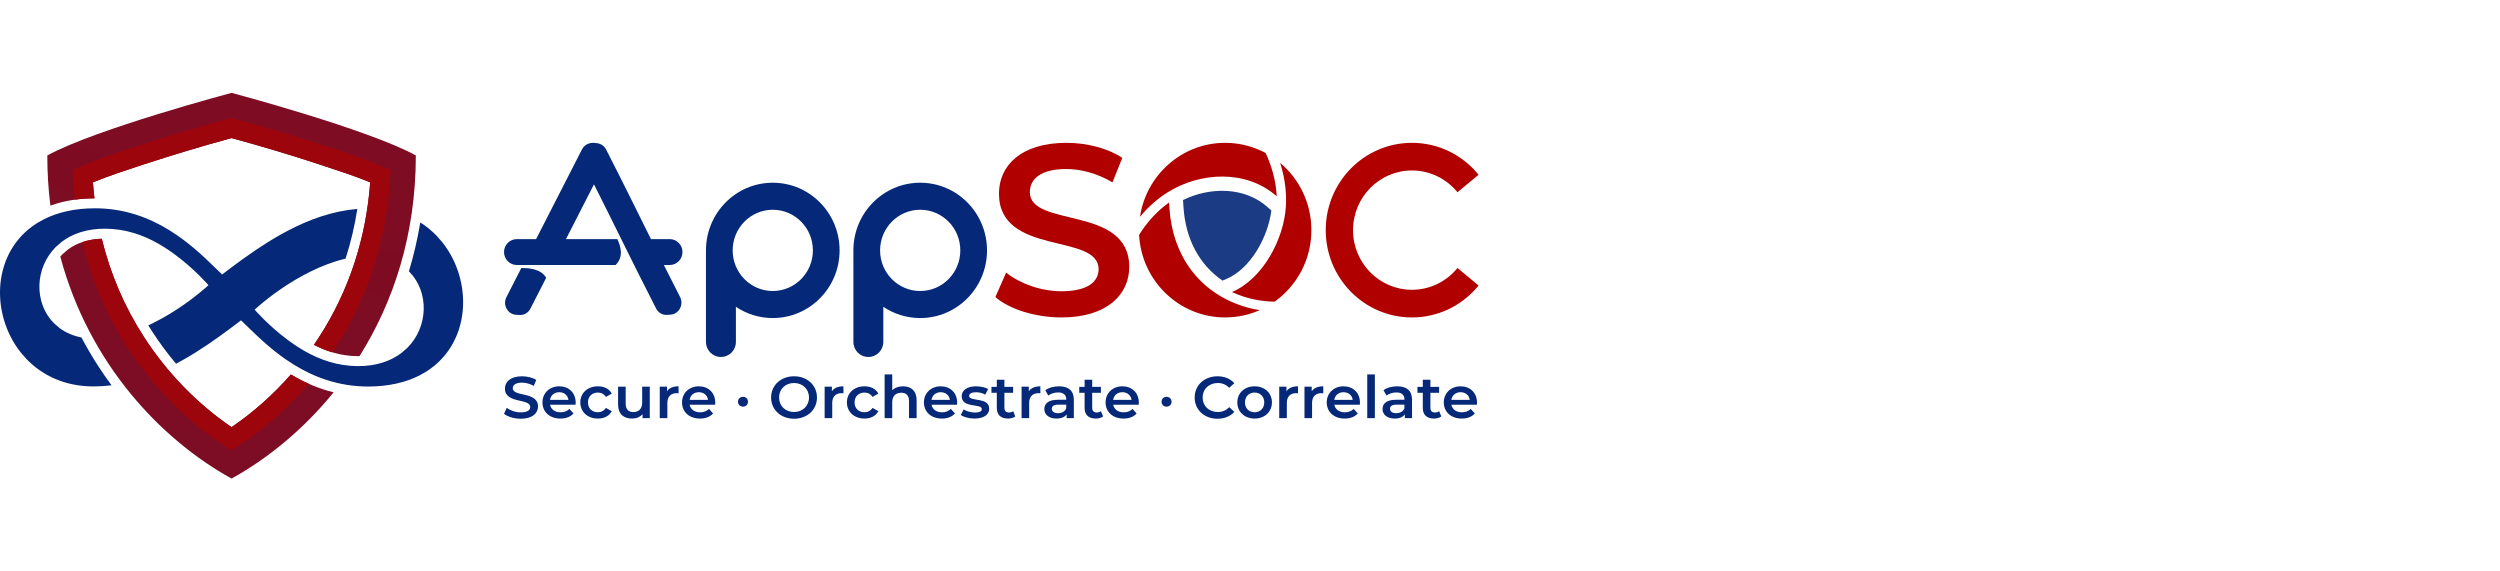 <?xml version="1.0" encoding="UTF-8"?>
<svg xmlns="http://www.w3.org/2000/svg" width="350" height="80" viewBox="0 0 350 80" fill="none">
  <path d="M204.482 54.909C205.18 54.909 205.683 55.347 205.768 55.982H203.187C203.289 55.338 203.792 54.909 204.482 54.909ZM206.781 56.362C206.781 54.983 205.811 54.083 204.482 54.083C203.127 54.083 202.131 55.025 202.131 56.337C202.131 57.65 203.119 58.599 204.643 58.599C205.427 58.599 206.065 58.352 206.474 57.881L205.904 57.245C205.58 57.567 205.18 57.724 204.669 57.724C203.877 57.724 203.323 57.311 203.195 56.667H206.764C206.773 56.568 206.781 56.445 206.781 56.362ZM201.483 57.567C201.322 57.691 201.108 57.749 200.887 57.749C200.478 57.749 200.257 57.518 200.257 57.089V54.992H201.475V54.166H200.257V53.159H199.192V54.166H198.442V54.992H199.192V57.114C199.192 58.088 199.762 58.599 200.759 58.599C201.143 58.599 201.526 58.5 201.781 58.302L201.483 57.567ZM195.47 57.848C194.925 57.848 194.601 57.609 194.601 57.237C194.601 56.915 194.797 56.651 195.521 56.651H196.62V57.163C196.441 57.617 195.989 57.848 195.47 57.848ZM195.615 54.083C194.882 54.083 194.176 54.265 193.69 54.628L194.107 55.379C194.448 55.107 194.976 54.942 195.487 54.942C196.245 54.942 196.62 55.297 196.62 55.899V55.966H195.444C194.065 55.966 193.553 56.544 193.553 57.279C193.553 58.046 194.21 58.599 195.248 58.599C195.93 58.599 196.424 58.384 196.679 58.005V58.542H197.685V55.958C197.685 54.686 196.927 54.083 195.615 54.083ZM191.416 58.542H192.481V52.416H191.416V58.542ZM188.094 54.909C188.792 54.909 189.295 55.347 189.38 55.982H186.799C186.902 55.338 187.404 54.909 188.094 54.909ZM190.394 56.362C190.394 54.983 189.423 54.083 188.094 54.083C186.74 54.083 185.743 55.025 185.743 56.337C185.743 57.65 186.731 58.599 188.256 58.599C189.04 58.599 189.679 58.352 190.088 57.881L189.517 57.245C189.193 57.567 188.792 57.724 188.282 57.724C187.489 57.724 186.935 57.311 186.808 56.667H190.377C190.385 56.568 190.394 56.445 190.394 56.362ZM183.639 54.777V54.133H182.626V58.542H183.69V56.403C183.69 55.503 184.202 55.041 185.011 55.041C185.088 55.041 185.164 55.049 185.258 55.066V54.083C184.5 54.083 183.946 54.315 183.639 54.777ZM180.105 54.777V54.133H179.091V58.542H180.156V56.403C180.156 55.503 180.667 55.041 181.476 55.041C181.553 55.041 181.629 55.049 181.723 55.066V54.083C180.965 54.083 180.411 54.315 180.105 54.777ZM175.642 57.716C174.875 57.716 174.296 57.179 174.296 56.337C174.296 55.495 174.875 54.959 175.642 54.959C176.416 54.959 176.996 55.495 176.996 56.337C176.996 57.179 176.416 57.716 175.642 57.716ZM175.642 58.599C177.056 58.599 178.069 57.658 178.069 56.337C178.069 55.016 177.056 54.083 175.642 54.083C174.245 54.083 173.223 55.016 173.223 56.337C173.223 57.658 174.245 58.599 175.642 58.599ZM170.438 58.624C171.417 58.624 172.252 58.286 172.806 57.658L172.09 56.997C171.655 57.46 171.119 57.683 170.497 57.683C169.262 57.683 168.368 56.841 168.368 55.652C168.368 54.463 169.262 53.621 170.497 53.621C171.119 53.621 171.655 53.844 172.09 54.298L172.806 53.646C172.252 53.018 171.417 52.68 170.446 52.68C168.615 52.68 167.252 53.926 167.252 55.652C167.252 57.377 168.615 58.624 170.438 58.624ZM163.317 56.931C163.717 56.931 164.015 56.659 164.015 56.238C164.015 55.833 163.717 55.553 163.317 55.553C162.925 55.553 162.619 55.833 162.619 56.238C162.619 56.659 162.925 56.931 163.317 56.931ZM157.133 54.909C157.831 54.909 158.334 55.347 158.419 55.982H155.838C155.941 55.338 156.443 54.909 157.133 54.909ZM159.433 56.362C159.433 54.983 158.462 54.083 157.133 54.083C155.779 54.083 154.783 55.025 154.783 56.337C154.783 57.65 155.77 58.599 157.295 58.599C158.079 58.599 158.717 58.352 159.127 57.881L158.556 57.245C158.232 57.567 157.831 57.724 157.321 57.724C156.528 57.724 155.975 57.311 155.847 56.667H159.416C159.424 56.568 159.433 56.445 159.433 56.362ZM154.135 57.567C153.973 57.691 153.761 57.749 153.539 57.749C153.13 57.749 152.908 57.518 152.908 57.089V54.992H154.127V54.166H152.908V53.159H151.844V54.166H151.094V54.992H151.844V57.114C151.844 58.088 152.414 58.599 153.411 58.599C153.794 58.599 154.178 58.5 154.433 58.302L154.135 57.567ZM148.122 57.848C147.577 57.848 147.253 57.609 147.253 57.237C147.253 56.915 147.449 56.651 148.173 56.651H149.272V57.163C149.093 57.617 148.641 57.848 148.122 57.848ZM148.267 54.083C147.534 54.083 146.827 54.265 146.342 54.628L146.759 55.379C147.1 55.107 147.628 54.942 148.139 54.942C148.897 54.942 149.272 55.297 149.272 55.899V55.966H148.096C146.716 55.966 146.206 56.544 146.206 57.279C146.206 58.046 146.861 58.599 147.901 58.599C148.581 58.599 149.076 58.384 149.331 58.005V58.542H150.336V55.958C150.336 54.686 149.578 54.083 148.267 54.083ZM144.033 54.777V54.133H143.02V58.542H144.084V56.403C144.084 55.503 144.596 55.041 145.405 55.041C145.481 55.041 145.558 55.049 145.651 55.066V54.083C144.893 54.083 144.34 54.315 144.033 54.777ZM141.845 57.567C141.682 57.691 141.47 57.749 141.248 57.749C140.839 57.749 140.617 57.518 140.617 57.089V54.992H141.836V54.166H140.617V53.159H139.553V54.166H138.804V54.992H139.553V57.114C139.553 58.088 140.123 58.599 141.12 58.599C141.503 58.599 141.887 58.5 142.142 58.302L141.845 57.567ZM136.427 58.599C137.705 58.599 138.488 58.063 138.488 57.237C138.488 55.512 135.678 56.303 135.678 55.413C135.678 55.124 135.984 54.917 136.632 54.917C137.066 54.917 137.5 54.999 137.935 55.248L138.344 54.463C137.935 54.224 137.245 54.083 136.64 54.083C135.414 54.083 134.639 54.628 134.639 55.462C134.639 57.221 137.449 56.427 137.449 57.27C137.449 57.575 137.168 57.757 136.496 57.757C135.924 57.757 135.311 57.575 134.911 57.32L134.502 58.104C134.911 58.384 135.669 58.599 136.427 58.599ZM131.7 54.909C132.398 54.909 132.901 55.347 132.986 55.982H130.405C130.508 55.338 131.01 54.909 131.7 54.909ZM134 56.362C134 54.983 133.029 54.083 131.7 54.083C130.345 54.083 129.349 55.025 129.349 56.337C129.349 57.65 130.337 58.599 131.862 58.599C132.645 58.599 133.284 58.352 133.693 57.881L133.122 57.245C132.799 57.567 132.398 57.724 131.887 57.724C131.095 57.724 130.541 57.311 130.414 56.667H133.983C133.991 56.568 134 56.445 134 56.362ZM126.428 54.083C125.798 54.083 125.261 54.281 124.912 54.645V52.416H123.847V58.542H124.912V56.312C124.912 55.429 125.423 54.983 126.181 54.983C126.862 54.983 127.262 55.363 127.262 56.147V58.542H128.327V56.015C128.327 54.686 127.518 54.083 126.428 54.083ZM121.027 58.599C121.914 58.599 122.621 58.228 122.97 57.567L122.152 57.105C121.879 57.526 121.471 57.716 121.019 57.716C120.236 57.716 119.639 57.196 119.639 56.337C119.639 55.487 120.236 54.959 121.019 54.959C121.471 54.959 121.879 55.148 122.152 55.569L122.97 55.107C122.621 54.439 121.914 54.083 121.027 54.083C119.588 54.083 118.566 55.016 118.566 56.337C118.566 57.658 119.588 58.599 121.027 58.599ZM116.462 54.777V54.133H115.448V58.542H116.513V56.403C116.513 55.503 117.025 55.041 117.833 55.041C117.91 55.041 117.987 55.049 118.081 55.066V54.083C117.323 54.083 116.769 54.315 116.462 54.777ZM111.165 57.683C109.963 57.683 109.069 56.832 109.069 55.652C109.069 54.471 109.963 53.621 111.165 53.621C112.365 53.621 113.26 54.471 113.26 55.652C113.26 56.832 112.365 57.683 111.165 57.683ZM111.165 58.624C113.013 58.624 114.376 57.369 114.376 55.652C114.376 53.935 113.013 52.68 111.165 52.68C109.316 52.68 107.953 53.943 107.953 55.652C107.953 57.361 109.316 58.624 111.165 58.624ZM104.018 56.931C104.418 56.931 104.717 56.659 104.717 56.238C104.717 55.833 104.418 55.553 104.018 55.553C103.627 55.553 103.32 55.833 103.32 56.238C103.32 56.659 103.627 56.931 104.018 56.931ZM97.835 54.909C98.533 54.909 99.036 55.347 99.121 55.982H96.54C96.642 55.338 97.145 54.909 97.835 54.909ZM100.134 56.362C100.134 54.983 99.163 54.083 97.835 54.083C96.48 54.083 95.484 55.025 95.484 56.337C95.484 57.65 96.472 58.599 97.996 58.599C98.78 58.599 99.419 58.352 99.828 57.881L99.257 57.245C98.934 57.567 98.533 57.724 98.022 57.724C97.23 57.724 96.676 57.311 96.549 56.667H100.117C100.126 56.568 100.134 56.445 100.134 56.362ZM93.38 54.777V54.133H92.366V58.542H93.431V56.403C93.431 55.503 93.942 55.041 94.751 55.041C94.828 55.041 94.904 55.049 94.999 55.066V54.083C94.24 54.083 93.687 54.315 93.38 54.777ZM89.905 54.133V56.362C89.905 57.245 89.402 57.691 88.661 57.691C87.988 57.691 87.597 57.311 87.597 56.511V54.133H86.532V56.651C86.532 57.98 87.324 58.599 88.491 58.599C89.078 58.599 89.615 58.384 89.956 57.98V58.542H90.969V54.133H89.905ZM83.704 58.599C84.59 58.599 85.297 58.228 85.646 57.567L84.828 57.105C84.556 57.526 84.147 57.716 83.695 57.716C82.912 57.716 82.315 57.196 82.315 56.337C82.315 55.487 82.912 54.959 83.695 54.959C84.147 54.959 84.556 55.148 84.828 55.569L85.646 55.107C85.297 54.439 84.59 54.083 83.704 54.083C82.264 54.083 81.242 55.016 81.242 56.337C81.242 57.658 82.264 58.599 83.704 58.599ZM78.295 54.909C78.994 54.909 79.496 55.347 79.582 55.982H77.001C77.103 55.338 77.606 54.909 78.295 54.909ZM80.595 56.362C80.595 54.983 79.624 54.083 78.295 54.083C76.941 54.083 75.945 55.025 75.945 56.337C75.945 57.65 76.932 58.599 78.457 58.599C79.241 58.599 79.88 58.352 80.288 57.881L79.718 57.245C79.394 57.567 78.994 57.724 78.483 57.724C77.691 57.724 77.137 57.311 77.01 56.667H80.578C80.587 56.568 80.595 56.445 80.595 56.362ZM72.912 58.624C74.548 58.624 75.323 57.832 75.323 56.905C75.323 54.786 71.788 55.587 71.788 54.357C71.788 53.918 72.163 53.572 73.083 53.572C73.602 53.572 74.19 53.721 74.727 54.026L75.076 53.192C74.556 52.862 73.807 52.68 73.091 52.68C71.456 52.68 70.689 53.472 70.689 54.407C70.689 56.55 74.233 55.734 74.233 56.981C74.233 57.41 73.841 57.733 72.912 57.733C72.18 57.733 71.422 57.468 70.945 57.096L70.562 57.931C71.055 58.343 71.984 58.624 72.912 58.624Z" fill="#052978"></path>
  <path d="M43.949 48.278C44.201 47.912 44.447 47.543 44.687 47.17C48.894 40.656 51.257 33.302 51.828 25.527C49.554 24.596 47.211 23.838 44.882 23.072C40.758 21.716 36.602 20.469 32.419 19.328C28.235 20.469 24.08 21.716 19.956 23.072C17.627 23.838 15.284 24.596 13.009 25.527C13.065 26.278 13.137 27.025 13.225 27.767C11.131 27.774 9.023 28.069 7.054 28.788C6.772 26.532 6.622 24.191 6.622 21.765C13.291 18.086 32.419 13 32.419 13C32.419 13 51.547 18.086 58.216 21.765C58.216 32.964 55.034 42.37 50.332 49.862C50.246 49.863 50.16 49.863 50.074 49.862C47.889 49.848 45.866 49.27 43.949 48.278ZM32.419 67C22.752 61.668 12.51 51.146 8.442 35.922C8.534 35.814 8.63 35.709 8.729 35.607L9.514 34.925C10.89 33.908 12.564 33.48 14.246 33.419C15.434 38.284 17.397 42.907 20.15 47.17C23.354 52.131 27.59 56.523 32.419 59.8C35.456 57.738 38.259 55.236 40.719 52.427C42.624 53.566 44.618 54.411 46.706 54.926C42.384 60.245 37.327 64.292 32.419 67Z" fill="url(#paint0_linear_1301_36)"></path>
  <path fill-rule="evenodd" clip-rule="evenodd" d="M40.719 52.427C38.259 55.236 35.456 57.738 32.419 59.8C27.59 56.523 23.354 52.131 20.15 47.17C17.397 42.907 15.434 38.284 14.246 33.419C13.327 33.452 12.41 33.596 11.543 33.885C12.786 39.06 14.868 44.025 17.847 48.638C21.505 54.302 26.545 59.417 32.419 63.044C36.471 60.542 40.126 57.331 43.205 53.721C42.36 53.345 41.531 52.912 40.719 52.427ZM54.664 23.793C51.848 22.494 48.505 21.401 45.743 20.493C41.366 19.054 36.883 17.715 32.419 16.511C27.955 17.715 23.472 19.054 19.095 20.493C16.333 21.401 12.99 22.494 10.174 23.793C10.226 25.188 10.331 26.575 10.492 27.952C11.397 27.828 12.312 27.77 13.225 27.767C13.137 27.025 13.065 26.278 13.009 25.527C15.284 24.596 17.627 23.838 19.956 23.072C24.08 21.716 28.235 20.469 32.419 19.328C36.602 20.469 40.758 21.716 44.882 23.072C47.211 23.838 49.554 24.596 51.828 25.527C51.257 33.302 48.894 40.656 44.687 47.17C44.447 47.543 44.201 47.912 43.949 48.278C44.788 48.712 45.648 49.067 46.534 49.331C46.688 49.1 46.841 48.87 46.991 48.638C51.864 41.092 54.337 32.606 54.664 23.793Z" fill="url(#paint1_linear_1301_36)"></path>
  <path fill-rule="evenodd" clip-rule="evenodd" d="M31.096 38.426C31.534 38.092 31.974 37.758 32.419 37.425C34.567 35.819 36.805 34.251 39.153 32.92L40.165 32.366C43.252 30.733 46.526 29.548 50.028 29.249C49.659 31.622 49.11 33.949 48.377 36.214C46.699 36.599 44.998 37.256 43.362 38.072L42.298 38.629C42.018 38.782 41.741 38.939 41.467 39.1C39.25 40.4 37.23 41.923 35.651 43.348C35.651 43.348 37.558 45.586 40.408 47.682C40.85 48.006 41.314 48.327 41.798 48.635L42.72 49.189C44.795 50.361 47.233 51.238 50.074 51.256C52.644 51.273 54.675 50.563 56.173 49.441L57.036 48.69C59.991 45.723 60.076 40.885 57.33 38.069L57.245 37.996C57.925 35.753 58.456 33.465 58.841 31.141C59.695 31.681 60.464 32.316 61.143 33.023L61.898 33.885C66.259 39.332 65.969 48.056 59.671 52.025L58.727 52.561C56.809 53.536 54.42 54.114 51.527 54.114C47.367 54.114 43.926 52.773 41.128 51.047L40.046 50.34C39.773 50.152 39.507 49.961 39.247 49.768C36.861 47.995 35.047 46.077 33.741 44.848C33.304 45.183 32.864 45.517 32.419 45.849C30.271 47.456 28.032 49.024 25.685 50.354L24.673 50.908L24.648 50.922C23.435 49.487 22.315 47.976 21.302 46.407C21.118 46.122 20.937 45.835 20.76 45.547C21 45.436 21.239 45.321 21.476 45.203L22.54 44.646C22.82 44.493 23.097 44.335 23.371 44.174C25.588 42.875 27.607 41.351 29.186 39.927C29.186 39.927 27.28 37.688 24.429 35.593C23.988 35.268 23.524 34.947 23.039 34.639L22.117 34.085C20.042 32.913 17.605 32.036 14.764 32.018C12.194 32.001 10.162 32.711 8.665 33.833L7.802 34.584C4.847 37.552 4.762 42.389 7.508 45.206L8.354 45.94C9.187 46.552 10.204 47.009 11.404 47.249C12.111 48.586 12.879 49.899 13.71 51.186C14.314 52.122 14.951 53.04 15.618 53.941C14.786 54.045 13.942 54.1 13.083 54.1C9.087 54.1 5.915 52.562 3.695 50.251L2.94 49.389C-1.422 43.942 -1.132 35.218 5.167 31.249L6.111 30.714C8.029 29.738 10.418 29.161 13.311 29.161C17.47 29.161 20.912 30.502 23.709 32.228L24.792 32.934C25.065 33.123 25.331 33.313 25.59 33.506C27.977 35.28 29.791 37.198 31.096 38.426Z" fill="url(#paint2_linear_1301_36)"></path>
  <path fill-rule="evenodd" clip-rule="evenodd" d="M178.443 42.234C181.556 40.024 183.593 36.362 183.593 32.219C183.593 28.432 181.892 25.047 179.221 22.805C179.95 25.09 180.132 27.16 180.019 28.95C179.733 33.486 176.806 39.046 172.48 40.885C174.537 41.85 176.59 42.205 178.443 42.234ZM159.473 32.884C159.813 39.324 165.078 44.442 171.523 44.442C173.246 44.442 174.885 44.075 176.368 43.416C175.506 43.282 174.705 43.086 173.968 42.847C167.809 40.854 164.16 35.706 163.725 29.205L163.668 28.349C161.793 29.687 160.436 31.339 159.473 32.884ZM171.523 19.996C165.483 19.996 160.479 24.49 159.593 30.356C160.829 28.866 162.139 27.768 163.417 26.959C168.01 24.053 174.49 23.713 178.743 27.481C178.624 25.134 177.956 23.069 177.188 21.424C175.498 20.512 173.571 19.996 171.523 19.996Z" fill="#B00000"></path>
  <path fill-rule="evenodd" clip-rule="evenodd" d="M177.991 29.467L177.444 28.983C174.207 26.115 169.367 26.169 165.621 28.004L165.693 29.07C165.982 33.403 167.861 37.036 171.15 39.286L171.716 39.045C175.116 37.6 177.53 33.154 177.991 29.467Z" fill="#1B3C84"></path>
  <path fill-rule="evenodd" clip-rule="evenodd" d="M197.671 19.996C201.429 19.996 204.787 21.736 207 24.464L204.046 26.919C202.533 25.055 200.239 23.866 197.671 23.866C193.117 23.866 189.424 27.606 189.424 32.219C189.424 36.832 193.117 40.571 197.671 40.571C200.239 40.571 202.533 39.383 204.046 37.518L207 39.974C204.787 42.702 201.429 44.442 197.671 44.442C191.006 44.442 185.602 38.969 185.602 32.219C185.602 25.468 191.006 19.996 197.671 19.996Z" fill="#B00000"></path>
  <path d="M148.605 44.442C155.042 44.442 158.093 41.183 158.093 37.374C158.093 28.66 144.18 31.953 144.18 26.894C144.18 25.089 145.655 23.663 149.276 23.663C151.32 23.663 153.634 24.274 155.746 25.53L157.121 22.101C155.075 20.743 152.125 19.996 149.309 19.996C142.872 19.996 139.855 23.255 139.855 27.098C139.855 35.914 153.802 32.559 153.802 37.686C153.802 39.451 152.26 40.775 148.605 40.775C145.722 40.775 142.739 39.689 140.861 38.161L139.352 41.59C141.297 43.288 144.952 44.442 148.605 44.442Z" fill="#B00000"></path>
  <path fill-rule="evenodd" clip-rule="evenodd" d="M128.828 40.741C131.93 40.741 134.443 38.195 134.443 35.054C134.443 31.913 131.93 29.366 128.828 29.366C125.727 29.366 123.213 31.913 123.213 35.054C123.213 38.195 125.727 40.741 128.828 40.741ZM108.189 40.741C111.291 40.741 113.804 38.195 113.804 35.054C113.804 31.913 111.291 29.366 108.189 29.366C105.088 29.366 102.574 31.913 102.574 35.054C102.574 38.195 105.088 40.741 108.189 40.741ZM108.189 25.581C113.355 25.581 117.543 29.822 117.543 35.054C117.543 40.286 113.355 44.527 108.189 44.527C106.281 44.527 104.506 43.947 103.026 42.954V47.873C103.026 49.029 102.093 49.974 100.952 49.974H100.909C99.769 49.974 98.835 49.031 98.835 47.873V35.054C98.835 29.822 103.023 25.581 108.189 25.581ZM128.828 25.581C133.994 25.581 138.182 29.822 138.182 35.054C138.182 40.286 133.994 44.527 128.828 44.527C126.919 44.527 125.145 43.947 123.665 42.954V47.873C123.665 49.029 122.731 49.974 121.592 49.974H121.548C120.408 49.974 119.474 49.031 119.474 47.873V35.054C119.474 29.822 123.662 25.581 128.828 25.581Z" fill="#052978"></path>
  <path fill-rule="evenodd" clip-rule="evenodd" d="M72.352 33.474H75.053L81.478 20.913C81.868 20.15 82.681 19.902 83.434 20.026C83.984 20.068 84.505 20.325 84.811 20.852C84.874 20.946 84.927 21.046 84.968 21.152C87.446 26.001 89.203 29.587 91.133 33.474H93.758C94.743 33.474 95.549 34.29 95.549 35.287C95.549 36.285 94.743 37.101 93.758 37.101H92.942C93.639 38.489 94.383 39.96 95.207 41.571C95.475 42.095 95.469 42.674 95.191 43.19C94.913 43.706 94.44 44.014 93.87 44.051L93.398 44.081C92.741 44.123 92.156 43.784 91.848 43.181C88.326 36.295 86.26 31.962 83.156 25.809L79.236 33.474H86.438C86.89 34.512 87.362 35.942 86.179 37.101H72.352C71.368 37.101 70.562 36.285 70.562 35.287C70.562 34.29 71.367 33.474 72.352 33.474ZM70.903 41.589C70.635 42.113 70.641 42.692 70.92 43.208C71.198 43.724 71.67 44.032 72.24 44.069L72.713 44.099C73.369 44.141 73.954 43.802 74.263 43.199L76.468 38.887C75.697 37.602 74.017 37.526 72.984 37.521L70.903 41.589Z" fill="#052978"></path>
  <defs>
    <linearGradient id="paint0_linear_1301_36" x1="2225.31" y1="3847.09" x2="4966.34" y2="-4324.2" gradientUnits="userSpaceOnUse">
      <stop stop-color="#052978"></stop>
      <stop offset="0.38" stop-color="#8C0919"></stop>
      <stop offset="1" stop-color="#B00000"></stop>
    </linearGradient>
    <linearGradient id="paint1_linear_1301_36" x1="19229.1" y1="4176.73" x2="15603.6" y2="-8794.48" gradientUnits="userSpaceOnUse">
      <stop stop-color="#052978"></stop>
      <stop offset="0.38" stop-color="#8C0919"></stop>
      <stop offset="1" stop-color="#B00000"></stop>
    </linearGradient>
    <linearGradient id="paint2_linear_1301_36" x1="2710.81" y1="2713.04" x2="19923.5" y2="2713.04" gradientUnits="userSpaceOnUse">
      <stop stop-color="#052978"></stop>
      <stop offset="0.36" stop-color="#8C0919"></stop>
      <stop offset="1" stop-color="#B00000"></stop>
    </linearGradient>
  </defs>
</svg>
